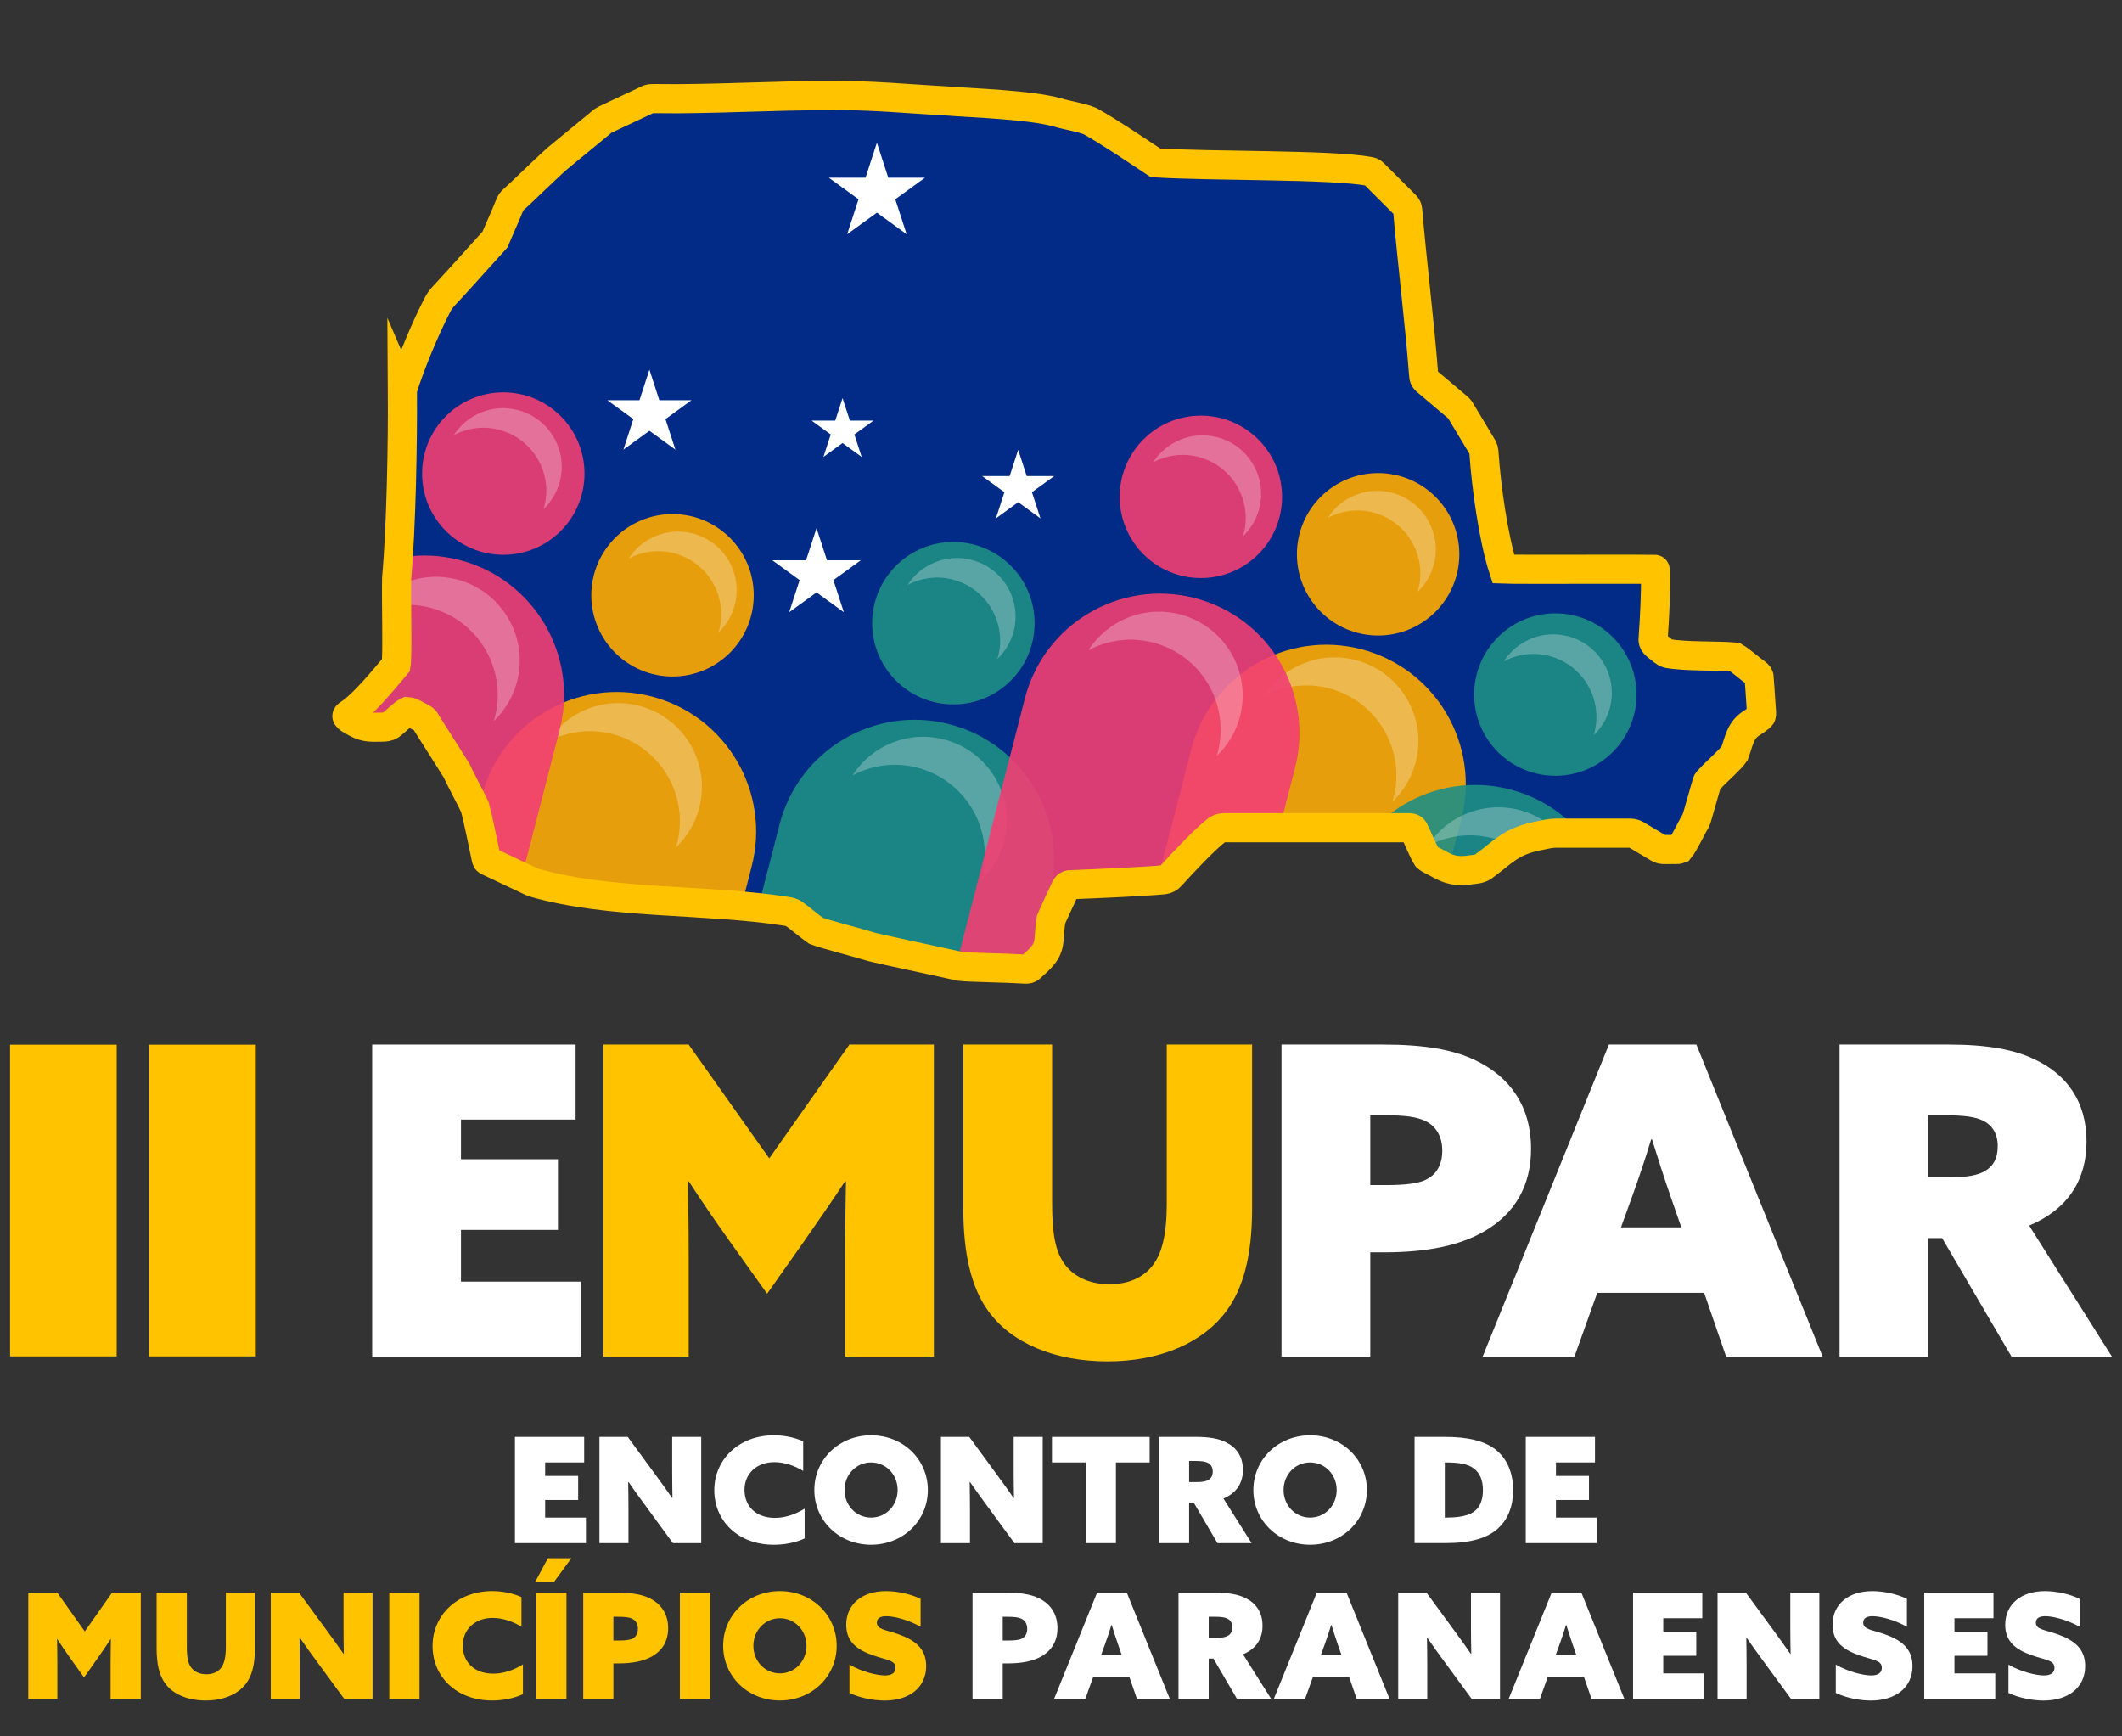 <?xml version="1.0" encoding="UTF-8"?><svg xmlns="http://www.w3.org/2000/svg" xmlns:xlink="http://www.w3.org/1999/xlink" viewBox="0 0 1116.02 912.92"><rect x="0" y="0" width="1116.02" height="912.92" fill="#333333" stroke="none"/><defs><style>.cls-1,.cls-2{fill:none;}.cls-3{mix-blend-mode:overlay;opacity:.27;}.cls-3,.cls-4{fill:#fff;}.cls-5{fill:#1e8e84;}.cls-5,.cls-6,.cls-7{opacity:.9;}.cls-8{isolation:isolate;}.cls-9{fill:#ffc300;}.cls-2{stroke:#ffc300;stroke-miterlimit:10;stroke-width:15.32px;}.cls-10{fill:#012b86;}.cls-6{fill:#f23f73;}.cls-7{fill:#ffab00;}.cls-11{clip-path:url(#clippath);}</style><clipPath id="clippath"><path class="cls-1" d="M211.64,210.43c.18,27.04-.6,71.9-3.03,98.89-.28,12.25.55,40.83-.32,45.77-6.08,7.16-17.11,20.86-24.78,25.76-.48.31-1.26.76-1.04,1.33.63,1.07,1.76,1.48,2.79,2.15,6.12,3.58,8.12,3.58,15.44,3.45,1.68-.04,3.37-.12,4.73-1.09,2.55-1.81,6.42-5.94,8.88-7.13,2.29.14,5,2.29,7.13,3.11,2.57,1.37,2.16,2.06,4.38,5.29,4.71,7.3,12.56,19.96,14.23,22.53,2.24,4.86,8.12,15.81,9.66,19.22,1.96,6.96,4.25,19.12,5.82,26.27.41,1.87.25,1.81,1.6,2.44,3.88,1.75,16.75,7.99,23.17,10.96,40.66,11.79,90.68,8.59,132.56,15.13,1.64.24,3.22.37,4.56,1.34,2.75,1.83,8.66,6.92,11.7,8.99,4.88,1.88,21.74,6.15,29.64,8.59,5.54,1.4,33.61,7.3,46.23,10.14,4.01.55,24.76.82,33.1,1.37,3.14.29,3.22-.11,5.33-2.12,10.61-9.17,7.32-11.42,9.36-23.89,1.06-2.6,4.04-8.84,6.25-13.65,1.53-3.06,1.5-4.89,4.74-4.68,12.46-.51,36.14-1.47,48.1-2.56,1.59-.11,2.89-.88,3.94-2.08,6.3-6.94,17.38-18.81,24.33-24.25,1.2-.82,2.53-1.03,4.01-1.06,28.92,0,68.05-.01,96.76,0,1.32.02,2.11.19,2.69,1.17,1.53,2.88,4.79,11.15,6.86,14.33,1.52,1.32,4.1,2.35,5.89,3.37,5.89,3.44,10.31,4.37,17.28,3.26,2.25-.29,4.54-.36,6.47-1.68,10.76-7.83,14.34-13.41,29.5-16.25,2.83-.6,5.72-1.31,8.53-1.33,10.25-.02,27.98,0,38.52,0,1.49,0,2.49.01,3.87.82,2.56,1.49,9.58,5.75,11.86,7.08.45.26.82.44,1.3.55,1.5.29,2.55.06,4.85.14,2.08-.14,3.5.27,4.89-.29,2.37-2.88,6.55-11.88,8.25-14.53.71-1.45.93-2.38,1.43-4.17,1.38-4.82,4.01-14.12,4.59-16.06.26-.94.81-1.27,1.52-2.04,3.7-4.07,10.92-10.22,13.05-13.44,2.49-6.74,2.88-12.28,9.35-16.18,1.38-.95,2.9-1.98,4.11-2.95.5-.51.41-.48.57-.77.34-.81.05-2.27-.06-4.54-.01-.21-.04-.64-.06-.86-.38-5.45-.86-13.24-1.04-15.02-.22-1.05-.84-1.32-1.75-2.06-3-2.1-7.64-6.3-10.96-8.29-10.37-.87-25.16-.11-35.29-1.86-1.76-.54-2.82-1.71-4.48-2.95-1.82-1.5-3.6-2.57-3.22-4.97.76-10.53,1.44-23.87,1.28-34.41.06-.59-.08-1.87-.37-1.93-4.61-.18-73.38.13-79.67-.13-5.25-16.1-9.01-43.59-10.16-60.4-.12-2.04-.14-2.77-1.48-4.77-2.43-4.05-8.02-13.35-10.32-17.16-.69-1.16-.9-1.66-1.72-2.44-1.65-1.41-11.09-9.37-15.54-13.13-2.37-1.88-2.66-2.32-2.78-4.89-1.88-25.35-6.24-60.61-8.34-86.05-.17-1.55-.65-1.98-2.09-3.39-3.9-3.9-13.17-13.17-15.7-15.69-.91-.94-1.38-1.01-2.52-1.24-19.93-3.7-83.47-2.62-112.32-4.48-10-6.62-23.47-15.79-34.34-21.91-4.77-2.02-12.16-3.01-17.41-4.64-14.45-3.99-44.28-4.9-58.41-6.01-19.42-1.02-41.68-3.25-61.44-2.73-28.36-.22-62.3,1.99-90.66,1.53-1.74.08-3.73-.25-5.08.65-4.34,2.04-19.15,9-22.03,10.36-1.71.86-2.29,1.69-4.17,3.14-6.16,5.07-19.22,15.8-20.69,17.02-6.46,5.65-20.81,19.78-24.13,22.64-.78.85-.86,1.26-1.44,2.61-1.89,4.79-6.63,15.27-7.63,17.74-6.52,7.14-17.17,19.16-24.67,27.22-2.45,2.71-3.81,3.78-5.41,6.85-6.25,11.93-14.66,32.06-18.51,44.72l-.04.24Z"/></clipPath></defs><g class="cls-8"><g id="Layer_1"><g class="cls-11"><rect class="cls-10" x="193.77" y="10.75" width="739.72" height="537.72"/><path id="path2922" class="cls-4" d="M461.19,75.06l-5.98,18.38h-19.33l15.64,11.36-5.97,18.38,15.64-11.36,15.64,11.36-5.97-18.38,15.64-11.36h-19.33l-5.98-18.38ZM341.54,194.4l-5.22,16.06h-16.9l13.67,9.93-5.22,16.06,13.67-9.93,13.67,9.93-5.22-16.06,13.67-9.93h-16.9l-5.22-16.06ZM443.11,209.37l-3.84,11.81h-12.43l10.06,7.3-3.84,11.81,10.06-7.3,10.06,7.3-3.84-11.81,10.06-7.3h-12.43l-3.84-11.81ZM535.48,236.58l-4.47,13.76h-14.47l11.71,8.5-4.47,13.76,11.71-8.5,11.71,8.5-4.47-13.76,11.71-8.5h-14.47l-4.47-13.76ZM429.42,277.76l-5.49,16.88h-17.75l14.37,10.43-5.49,16.88,14.37-10.43,14.37,10.43-5.49-16.88,14.37-10.43h-17.75l-5.49-16.88Z"/><path class="cls-5" d="M468.43,376.89h0c40.48,0,73.35,32.87,73.35,73.35v174.68h-146.71v-174.68c0-40.48,32.87-73.35,73.35-73.35Z" transform="translate(139.67 -100.97) rotate(14.44)"/><circle class="cls-5" cx="501.41" cy="327.71" r="42.71"/><path class="cls-3" d="M510.96,294.41c-13.23-3.4-26.64,2.32-33.63,13.22,7.05-3.73,15.44-4.99,23.77-2.84,17.74,4.57,28.42,22.65,23.85,40.39-.12.48-.29.93-.44,1.4,4.05-3.85,7.12-8.82,8.62-14.62,4.25-16.49-5.68-33.3-22.17-37.55Z"/><path class="cls-3" d="M496.45,388.84c-18.9-4.87-38.07,3.31-48.06,18.89,10.07-5.34,22.06-7.12,33.97-4.06,25.35,6.53,40.61,32.37,34.08,57.71-.18.68-.42,1.33-.62,2,5.78-5.5,10.18-12.6,12.32-20.89,6.07-23.56-8.12-47.59-31.68-53.65Z"/><path class="cls-7" d="M311.71,362.3h0c40.48,0,73.35,32.87,73.35,73.35v174.68h-146.71v-174.68c0-40.48,32.87-73.35,73.35-73.35Z" transform="translate(131.09 -62.36) rotate(14.44)"/><circle class="cls-7" cx="353.7" cy="313.04" r="42.71"/><path class="cls-3" d="M364.28,280.51c-13.23-3.4-26.64,2.32-33.63,13.22,7.05-3.73,15.44-4.99,23.77-2.84,17.74,4.57,28.42,22.65,23.85,40.39-.12.48-.29.93-.44,1.4,4.05-3.85,7.12-8.82,8.62-14.62,4.25-16.49-5.68-33.3-22.17-37.55Z"/><path class="cls-3" d="M336.07,371.15c-18.9-4.87-38.07,3.31-48.06,18.89,10.07-5.34,22.06-7.12,33.97-4.06,25.35,6.53,40.61,32.37,34.08,57.71-.18.68-.42,1.33-.62,2,5.78-5.5,10.18-12.6,12.32-20.89,6.07-23.56-8.12-47.59-31.68-53.65Z"/><path class="cls-6" d="M210.71,290.53h0c40.48,0,73.35,32.87,73.35,73.35v174.68h-146.71v-174.68c0-40.48,32.87-73.35,73.35-73.35Z" transform="translate(110 -39.44) rotate(14.44)"/><circle class="cls-6" cx="264.7" cy="249.04" r="42.71"/><path class="cls-3" d="M272.28,215.61c-13.23-3.4-26.64,2.32-33.63,13.22,7.05-3.73,15.44-4.99,23.77-2.84,17.74,4.57,28.42,22.65,23.85,40.39-.12.48-.29.93-.44,1.4,4.05-3.85,7.12-8.82,8.62-14.62,4.25-16.49-5.68-33.3-22.17-37.55Z"/><path class="cls-3" d="M240.26,304.72c-18.9-4.87-38.07,3.31-48.06,18.89,10.07-5.34,22.06-7.12,33.97-4.06,25.35,6.53,40.61,32.37,34.08,57.71-.18.68-.42,1.33-.62,2,5.78-5.5,10.18-12.6,12.32-20.89,6.07-23.56-8.12-47.59-31.68-53.65Z"/><path class="cls-7" d="M684.95,337.41h0c40.48,0,73.35,32.87,73.35,73.35v174.68h-146.71v-174.68c0-40.48,32.87-73.35,73.35-73.35Z" transform="translate(136.66 -156.19) rotate(14.44)"/><circle class="cls-7" cx="724.79" cy="291.48" r="42.71"/><path class="cls-3" d="M731.97,259.1c-13.23-3.4-26.64,2.32-33.63,13.22,7.05-3.73,15.44-4.99,23.77-2.84,17.74,4.57,28.42,22.65,23.85,40.39-.12.48-.29.93-.44,1.4,4.05-3.85,7.12-8.82,8.62-14.62,4.25-16.49-5.68-33.3-22.17-37.55Z"/><path class="cls-3" d="M712.89,347.08c-18.9-4.87-38.07,3.31-48.06,18.89,10.07-5.34,22.06-7.12,33.97-4.06,25.35,6.53,40.61,32.37,34.08,57.71-.18.68-.42,1.33-.62,2,5.78-5.5,10.18-12.6,12.32-20.89,6.07-23.56-8.12-47.59-31.68-53.65Z"/><path class="cls-6" d="M597.47,310.53h0c40.48,0,73.35,32.87,73.35,73.35v174.68h-146.71v-174.68c0-40.48,32.87-73.35,73.35-73.35Z" transform="translate(127.2 -135.23) rotate(14.44)"/><circle class="cls-6" cx="631.57" cy="261.27" r="42.71"/><path class="cls-3" d="M640.1,229.89c-13.23-3.4-26.64,2.32-33.63,13.22,7.05-3.73,15.44-4.99,23.77-2.84,17.74,4.57,28.42,22.65,23.85,40.39-.12.48-.29.93-.44,1.4,4.05-3.85,7.12-8.82,8.62-14.62,4.25-16.49-5.68-33.3-22.17-37.55Z"/><path class="cls-3" d="M620.48,323.05c-18.9-4.87-38.07,3.31-48.06,18.89,10.07-5.34,22.06-7.12,33.97-4.06,25.35,6.53,40.61,32.37,34.08,57.71-.18.68-.42,1.33-.62,2,5.78-5.5,10.18-12.6,12.32-20.89,6.07-23.56-8.12-47.59-31.68-53.65Z"/><path class="cls-5" d="M763.2,411.15h0c40.48,0,73.35,32.87,73.35,73.35v174.68h-146.71v-174.68c0-40.48,32.87-73.35,73.35-73.35Z" transform="translate(157.52 -173.37) rotate(14.44)"/><circle class="cls-5" cx="818" cy="365.25" r="42.71"/><path class="cls-3" d="M824.56,334.54c-13.23-3.4-26.64,2.32-33.63,13.22,7.05-3.73,15.44-4.99,23.77-2.84,17.74,4.57,28.42,22.65,23.85,40.39-.12.48-.29.93-.44,1.4,4.05-3.85,7.12-8.82,8.62-14.62,4.25-16.49-5.68-33.3-22.17-37.55Z"/><path class="cls-3" d="M798.98,425.93c-18.9-4.87-38.07,3.31-48.06,18.89,10.07-5.34,22.06-7.12,33.97-4.06,25.35,6.53,40.61,32.37,34.08,57.71-.18.68-.42,1.33-.62,2,5.78-5.5,10.18-12.6,12.32-20.89,6.07-23.56-8.12-47.59-31.68-53.65Z"/></g><path class="cls-2" d="M211.64,205.04c.18,27.04-.6,71.9-3.03,98.89-.28,12.25.55,40.83-.32,45.77-6.08,7.16-17.11,20.86-24.78,25.76-.48.31-1.26.76-1.04,1.33.63,1.07,1.76,1.48,2.79,2.15,6.12,3.58,8.12,3.58,15.44,3.45,1.68-.04,3.37-.12,4.73-1.09,2.55-1.81,6.42-5.94,8.88-7.13,2.29.14,5,2.29,7.13,3.11,2.57,1.37,2.16,2.06,4.38,5.29,4.71,7.3,12.56,19.96,14.23,22.53,2.24,4.86,8.12,15.81,9.66,19.22,1.96,6.96,4.25,19.12,5.82,26.27.41,1.87.25,1.81,1.6,2.44,3.88,1.75,16.75,7.99,23.17,10.96,40.66,11.79,90.68,8.59,132.56,15.13,1.64.24,3.22.37,4.56,1.34,2.75,1.83,8.66,6.92,11.7,8.99,4.88,1.88,21.74,6.15,29.64,8.59,5.54,1.4,33.61,7.3,46.23,10.14,4.01.55,24.76.82,33.1,1.37,3.14.29,3.22-.11,5.33-2.12,10.61-9.17,7.32-11.42,9.36-23.89,1.06-2.6,4.04-8.84,6.25-13.65,1.53-3.06,1.5-4.89,4.74-4.68,12.46-.51,36.14-1.47,48.1-2.56,1.59-.11,2.89-.88,3.94-2.08,6.3-6.94,17.38-18.81,24.33-24.25,1.2-.82,2.53-1.03,4.01-1.06,28.92,0,68.05-.01,96.76,0,1.32.02,2.11.19,2.69,1.17,1.53,2.88,4.79,11.15,6.86,14.33,1.52,1.32,4.1,2.35,5.89,3.37,5.89,3.44,10.31,4.37,17.28,3.26,2.25-.29,4.54-.36,6.47-1.68,10.76-7.83,14.34-13.41,29.5-16.25,2.83-.6,5.72-1.31,8.53-1.33,10.25-.02,27.98,0,38.52,0,1.49,0,2.49.01,3.87.82,2.56,1.49,9.58,5.75,11.86,7.08.45.26.82.44,1.3.55,1.5.29,2.55.06,4.85.14,2.08-.14,3.5.27,4.89-.29,2.37-2.88,6.55-11.88,8.25-14.53.71-1.45.93-2.38,1.43-4.17,1.38-4.82,4.01-14.12,4.59-16.06.26-.94.81-1.27,1.52-2.04,3.7-4.07,10.92-10.22,13.05-13.44,2.49-6.74,2.88-12.28,9.35-16.18,1.38-.95,2.9-1.98,4.11-2.95.5-.51.41-.48.57-.77.34-.81.05-2.27-.06-4.54-.01-.21-.04-.64-.06-.86-.38-5.45-.86-13.24-1.04-15.02-.22-1.05-.84-1.32-1.75-2.06-3-2.1-7.64-6.3-10.96-8.29-10.37-.87-25.16-.11-35.29-1.86-1.76-.54-2.82-1.71-4.48-2.95-1.82-1.5-3.6-2.57-3.22-4.97.76-10.53,1.44-23.87,1.28-34.41.06-.59-.08-1.87-.37-1.93-4.61-.18-73.38.13-79.67-.13-5.25-16.1-9.01-43.59-10.16-60.4-.12-2.04-.14-2.77-1.48-4.77-2.43-4.05-8.02-13.35-10.32-17.16-.69-1.16-.9-1.66-1.72-2.44-1.65-1.41-11.09-9.37-15.54-13.13-2.37-1.88-2.66-2.32-2.78-4.89-1.88-25.35-6.24-60.61-8.34-86.05-.17-1.55-.65-1.98-2.09-3.39-3.9-3.9-13.17-13.17-15.7-15.69-.91-.94-1.38-1.01-2.52-1.24-19.93-3.7-83.47-2.62-112.32-4.48-10-6.62-23.47-15.79-34.34-21.91-4.77-2.02-12.16-3.01-17.41-4.64-14.45-3.99-44.28-4.9-58.41-6.01-19.42-1.02-41.68-3.25-61.44-2.73-28.36-.22-62.3,1.99-90.66,1.53-1.74.08-3.73-.25-5.08.65-4.34,2.04-19.15,9-22.03,10.36-1.71.86-2.29,1.69-4.17,3.14-6.16,5.07-19.22,15.8-20.69,17.02-6.46,5.65-20.81,19.78-24.13,22.64-.78.85-.86,1.26-1.44,2.61-1.89,4.79-6.63,15.27-7.63,17.74-6.52,7.14-17.17,19.16-24.67,27.22-2.45,2.71-3.81,3.78-5.41,6.85-6.25,11.93-14.66,32.06-18.51,44.72l-.04.24Z"/><path class="cls-4" d="M270.82,755.62h36.41v13.42h-20.52v7.1h17.36v12.65h-17.36v9.26h21.45v13.42h-37.34v-55.85Z"/><path class="cls-4" d="M339.09,791.26c-3.09-4.17-5.79-7.95-8.56-11.96l-.15.08c.08,4.71.15,9.49.15,14.19v17.9h-15.27v-55.85h14.89l14.81,20.21c3.09,4.17,5.79,7.95,8.56,11.96l.15-.08c-.08-4.71-.15-9.49-.15-14.19v-17.9h15.27v55.85h-14.89l-14.81-20.21Z"/><path class="cls-4" d="M423.18,809.01c-4.94,2.31-10.88,3.32-16.2,3.32-18.75,0-31.32-12.5-31.32-28.7s13.04-28.85,31.32-28.85c5.55,0,10.95,1.16,15.43,3.16v15.58c-4.09-2.55-9.64-4.63-15.12-4.63-9.41,0-15.74,6.09-15.74,14.58s5.86,14.73,16.05,14.73c5.48,0,10.88-1.93,15.58-4.86v15.66Z"/><path class="cls-4" d="M458.13,754.78c16.82,0,29.85,12.65,29.85,28.77s-13.04,28.77-29.85,28.77-29.85-12.65-29.85-28.77,13.04-28.77,29.85-28.77ZM458.13,798.05c7.87,0,13.96-6.4,13.96-14.5s-6.09-14.5-13.96-14.5-13.96,6.4-13.96,14.5,6.09,14.5,13.96,14.5Z"/><path class="cls-4" d="M518.69,791.26c-3.09-4.17-5.79-7.95-8.56-11.96l-.15.08c.08,4.71.15,9.49.15,14.19v17.9h-15.27v-55.85h14.89l14.81,20.21c3.08,4.17,5.79,7.95,8.56,11.96l.15-.08c-.08-4.71-.15-9.49-.15-14.19v-17.9h15.27v55.85h-14.89l-14.81-20.21Z"/><path class="cls-4" d="M570.99,769.05h-17.74v-13.42h51.38v13.42h-17.74v42.43h-15.89v-42.43Z"/><path class="cls-4" d="M609.49,755.62h19.52c6.79,0,11.8.85,15.66,2.78,5.4,2.62,9.03,7.33,9.03,14.58,0,6.87-3.32,12.11-10.26,15.04l14.81,23.45h-17.97l-12.42-21.21h-2.47v21.21h-15.89v-55.85ZM629.32,779.38c2.93,0,5.01-.39,6.25-1.16,1.47-.85,2.24-2.31,2.24-4.4,0-2.39-1.08-3.86-2.7-4.63-1.31-.62-3.16-.93-6.79-.93h-2.93v11.11h3.93Z"/><path class="cls-4" d="M689.03,754.78c16.82,0,29.85,12.65,29.85,28.77s-13.04,28.77-29.85,28.77-29.85-12.65-29.85-28.77,13.04-28.77,29.85-28.77ZM689.03,798.05c7.87,0,13.96-6.4,13.96-14.5s-6.09-14.5-13.96-14.5-13.96,6.4-13.96,14.5,6.09,14.5,13.96,14.5Z"/><path class="cls-4" d="M743.96,755.62h16.04c11.57,0,20.29,1.93,26.23,6.4,6.17,4.63,9.57,12.19,9.57,21.6,0,8.33-2.62,15.27-7.95,20.13-5.55,5.01-14.12,7.71-27.54,7.71h-16.35v-55.85ZM760.47,798.05c10.11,0,14.19-2.01,16.59-4.86,2.08-2.55,2.85-5.94,2.85-9.56,0-5.25-1.62-9.03-4.78-11.42-3.39-2.55-8.49-3.16-14.73-3.16h-.54v29.01h.62Z"/><path class="cls-4" d="M802.44,755.62h36.41v13.42h-20.52v7.1h17.36v12.65h-17.36v9.26h21.45v13.42h-37.34v-55.85Z"/><path class="cls-9" d="M14.88,893.4v-55.85h15.27l14.43,20.37,14.35-20.37h15.12v55.85h-15.89v-18.21c0-4.4.08-9.26.15-13.11l-.15-.08c-2.31,3.55-4.86,7.17-7.33,10.72l-6.63,9.41-6.71-9.41c-2.55-3.55-5.01-7.17-7.33-10.72l-.15.08c.08,3.86.15,8.72.15,13.11v18.21h-15.27Z"/><path class="cls-9" d="M134.07,866.94c0,8.49-1.62,14.35-4.71,18.44-4.17,5.55-11.8,8.87-21.14,8.87s-17.2-3.16-21.45-9.1c-2.93-4.09-4.4-10.03-4.4-18.21v-29.39h15.89v28.47c0,5.4.62,8.56,2.16,10.72,1.54,2.16,4.24,3.7,8.1,3.7,3.47,0,6.02-1.23,7.64-3.24,1.77-2.16,2.62-5.71,2.62-11.19v-28.47h15.27v29.39Z"/><path class="cls-9" d="M166.24,873.19c-3.09-4.17-5.79-7.95-8.56-11.96l-.15.08c.08,4.71.15,9.49.15,14.19v17.9h-15.27v-55.85h14.89l14.81,20.21c3.09,4.17,5.79,7.95,8.56,11.96l.15-.08c-.08-4.71-.15-9.49-.15-14.19v-17.9h15.27v55.85h-14.89l-14.81-20.21Z"/><path class="cls-9" d="M204.74,837.55h15.89v55.85h-15.89v-55.85Z"/><path class="cls-9" d="M275.02,890.93c-4.94,2.31-10.88,3.32-16.2,3.32-18.75,0-31.32-12.5-31.32-28.7s13.04-28.85,31.32-28.85c5.55,0,10.95,1.16,15.43,3.16v15.58c-4.09-2.55-9.64-4.63-15.12-4.63-9.41,0-15.74,6.09-15.74,14.58s5.86,14.73,16.05,14.73c5.48,0,10.88-1.93,15.58-4.86v15.66Z"/><path class="cls-9" d="M291.22,832.08h-9.87l6.79-12.65h12.34l-9.26,12.65ZM282.04,837.55h15.89v55.85h-15.89v-55.85Z"/><path class="cls-9" d="M306.73,837.55h18.13c7.25,0,12.65.85,16.82,2.93,5.79,2.85,9.72,7.95,9.72,15.74,0,6.48-2.78,11.49-8.33,14.73-4.32,2.55-10.26,3.78-17.9,3.78h-2.55v18.67h-15.89v-55.85ZM325.47,862.7c3.47,0,5.86-.31,7.17-1,1.85-.93,2.85-2.7,2.85-5.17s-1.08-4.4-3.09-5.32c-1.47-.69-3.39-1-7.41-1h-2.39v12.5h2.85Z"/><path class="cls-9" d="M357.57,837.55h15.89v55.85h-15.89v-55.85Z"/><path class="cls-9" d="M410.18,836.7c16.82,0,29.85,12.65,29.85,28.77s-13.04,28.77-29.85,28.77-29.85-12.65-29.85-28.77,13.04-28.77,29.85-28.77ZM410.18,879.98c7.87,0,13.96-6.4,13.96-14.5s-6.09-14.5-13.96-14.5-13.96,6.4-13.96,14.5,6.09,14.5,13.96,14.5Z"/><path class="cls-9" d="M446.75,875.35c6.94,4.01,14.81,5.71,18.67,5.71,3.24,0,5.55-1.16,5.55-4.01,0-4.01-4.47-4.01-11.57-6.48-8.49-2.93-14.35-7.1-14.35-16.12,0-10.88,8.41-17.74,20.91-17.74,5.79,0,12.96,1.47,18.21,4.09v14.66c-6.71-3.78-14.12-5.55-18.05-5.55-2.93,0-4.94.93-4.94,3.39,0,3.63,4.32,3.63,11.11,6.02,8.72,3.08,14.81,7.41,14.81,16.82,0,11.26-8.87,18.13-21.83,18.13-5.71,0-12.88-1.31-18.51-4.01v-14.89Z"/><path class="cls-4" d="M511.47,837.55h18.13c7.25,0,12.65.85,16.82,2.93,5.79,2.85,9.72,7.95,9.72,15.74,0,6.48-2.78,11.49-8.33,14.73-4.32,2.55-10.26,3.78-17.9,3.78h-2.55v18.67h-15.89v-55.85ZM530.22,862.7c3.47,0,5.86-.31,7.17-1,1.85-.93,2.85-2.7,2.85-5.17s-1.08-4.4-3.08-5.32c-1.47-.69-3.4-1-7.41-1h-2.39v12.5h2.85Z"/><path class="cls-4" d="M576.97,837.55h15.66l22.6,55.85h-17.28l-3.93-11.42h-19.13l-4.09,11.42h-16.43l22.6-55.85ZM584.53,854.52c-1.08,3.55-2.16,6.79-3.47,10.41l-1.93,5.32h10.8l-1.85-5.32c-1.31-3.78-2.31-6.94-3.39-10.41h-.16Z"/><path class="cls-4" d="M619.79,837.55h19.52c6.79,0,11.8.85,15.66,2.78,5.4,2.62,9.03,7.33,9.03,14.58,0,6.87-3.32,12.11-10.26,15.04l14.81,23.45h-17.97l-12.42-21.21h-2.47v21.21h-15.89v-55.85ZM639.62,861.31c2.93,0,5.01-.39,6.25-1.16,1.47-.85,2.24-2.31,2.24-4.4,0-2.39-1.08-3.86-2.7-4.63-1.31-.62-3.16-.93-6.79-.93h-2.93v11.11h3.93Z"/><path class="cls-4" d="M692.54,837.55h15.66l22.6,55.85h-17.28l-3.93-11.42h-19.13l-4.09,11.42h-16.43l22.6-55.85ZM700.1,854.52c-1.08,3.55-2.16,6.79-3.47,10.41l-1.93,5.32h10.8l-1.85-5.32c-1.31-3.78-2.31-6.94-3.39-10.41h-.16Z"/><path class="cls-4" d="M759.19,873.19c-3.08-4.17-5.79-7.95-8.56-11.96l-.15.08c.08,4.71.15,9.49.15,14.19v17.9h-15.27v-55.85h14.89l14.81,20.21c3.09,4.17,5.79,7.95,8.56,11.96l.16-.08c-.08-4.71-.16-9.49-.16-14.19v-17.9h15.27v55.85h-14.89l-14.81-20.21Z"/><path class="cls-4" d="M816.05,837.55h15.66l22.6,55.85h-17.28l-3.93-11.42h-19.13l-4.09,11.42h-16.43l22.6-55.85ZM823.61,854.52c-1.08,3.55-2.16,6.79-3.47,10.41l-1.93,5.32h10.8l-1.85-5.32c-1.31-3.78-2.31-6.94-3.39-10.41h-.16Z"/><path class="cls-4" d="M858.87,837.55h36.41v13.42h-20.52v7.1h17.36v12.65h-17.36v9.26h21.45v13.42h-37.34v-55.85Z"/><path class="cls-4" d="M927.14,873.19c-3.08-4.17-5.79-7.95-8.56-11.96l-.15.08c.08,4.71.15,9.49.15,14.19v17.9h-15.27v-55.85h14.89l14.81,20.21c3.09,4.17,5.79,7.95,8.56,11.96l.16-.08c-.08-4.71-.16-9.49-.16-14.19v-17.9h15.27v55.85h-14.89l-14.81-20.21Z"/><path class="cls-4" d="M965.49,875.35c6.94,4.01,14.81,5.71,18.67,5.71,3.24,0,5.55-1.16,5.55-4.01,0-4.01-4.47-4.01-11.57-6.48-8.49-2.93-14.35-7.1-14.35-16.12,0-10.88,8.41-17.74,20.9-17.74,5.79,0,12.96,1.47,18.21,4.09v14.66c-6.71-3.78-14.12-5.55-18.05-5.55-2.93,0-4.94.93-4.94,3.39,0,3.63,4.32,3.63,11.11,6.02,8.72,3.08,14.81,7.41,14.81,16.82,0,11.26-8.87,18.13-21.83,18.13-5.71,0-12.88-1.31-18.51-4.01v-14.89Z"/><path class="cls-4" d="M1012.01,837.55h36.41v13.42h-20.52v7.1h17.36v12.65h-17.36v9.26h21.45v13.42h-37.34v-55.85Z"/><path class="cls-4" d="M1056.29,875.35c6.94,4.01,14.81,5.71,18.67,5.71,3.24,0,5.55-1.16,5.55-4.01,0-4.01-4.47-4.01-11.57-6.48-8.49-2.93-14.35-7.1-14.35-16.12,0-10.88,8.41-17.74,20.91-17.74,5.79,0,12.96,1.47,18.21,4.09v14.66c-6.71-3.78-14.12-5.55-18.05-5.55-2.93,0-4.94.93-4.94,3.39,0,3.63,4.32,3.63,11.11,6.02,8.72,3.08,14.81,7.41,14.81,16.82,0,11.26-8.87,18.13-21.83,18.13-5.71,0-12.88-1.31-18.51-4.01v-14.89Z"/><path class="cls-4" d="M195.74,549.3h106.99v39.44h-60.29v20.85h51v37.17h-51v27.2h63.01v39.44h-109.71v-164.11Z"/><path class="cls-9" d="M317.3,713.41v-164.11h44.88l42.39,59.84,42.16-59.84h44.43v164.11h-46.69v-53.49c0-12.92.23-27.2.45-38.53l-.45-.23c-6.8,10.43-14.28,21.08-21.53,31.51l-19.49,27.65-19.72-27.65c-7.48-10.43-14.73-21.08-21.53-31.51l-.45.23c.23,11.33.45,25.61.45,38.53v53.49h-44.88Z"/><path class="cls-9" d="M658.51,635.66c0,24.93-4.76,42.16-13.83,54.17-12.24,16.32-34.68,26.07-62.11,26.07s-50.55-9.29-63.01-26.75c-8.61-12.01-12.92-29.47-12.92-53.49v-86.36h46.69v83.64c0,15.87,1.81,25.16,6.35,31.51,4.53,6.35,12.47,10.88,23.8,10.88,10.2,0,17.68-3.63,22.44-9.52,5.21-6.35,7.71-16.77,7.71-32.87v-83.64h44.88v86.36Z"/><path class="cls-4" d="M673.98,549.3h53.27c21.31,0,37.17,2.49,49.41,8.61,17,8.39,28.56,23.35,28.56,46.24,0,19.04-8.16,33.77-24.48,43.29-12.69,7.48-30.15,11.11-52.59,11.11h-7.48v54.85h-46.69v-164.11ZM729.06,623.2c10.2,0,17.23-.91,21.08-2.95,5.44-2.72,8.39-7.93,8.39-15.19s-3.17-12.92-9.07-15.64c-4.31-2.04-9.97-2.95-21.76-2.95h-7.03v36.72h8.39Z"/><path class="cls-4" d="M846.17,549.3h46.01l66.41,164.11h-50.77l-11.56-33.55h-56.21l-12.01,33.55h-48.28l66.41-164.11ZM868.39,599.17c-3.17,10.43-6.35,19.95-10.2,30.6l-5.67,15.64h31.73l-5.44-15.64c-3.85-11.11-6.8-20.4-9.97-30.6h-.45Z"/><path class="cls-4" d="M967.47,549.3h57.35c19.95,0,34.68,2.49,46.01,8.16,15.87,7.71,26.52,21.53,26.52,42.84,0,20.17-9.75,35.59-30.15,44.2l43.52,68.91h-52.81l-36.49-62.33h-7.25v62.33h-46.69v-164.11ZM1025.73,619.12c8.61,0,14.73-1.13,18.36-3.4,4.31-2.49,6.57-6.8,6.57-12.92,0-7.03-3.17-11.33-7.93-13.6-3.85-1.81-9.29-2.72-19.95-2.72h-8.61v32.64h11.56Z"/><rect class="cls-9" x="5.29" y="549.37" width="56.08" height="163.9"/><rect class="cls-9" x="78.45" y="549.37" width="56.08" height="163.9"/></g></g></svg>